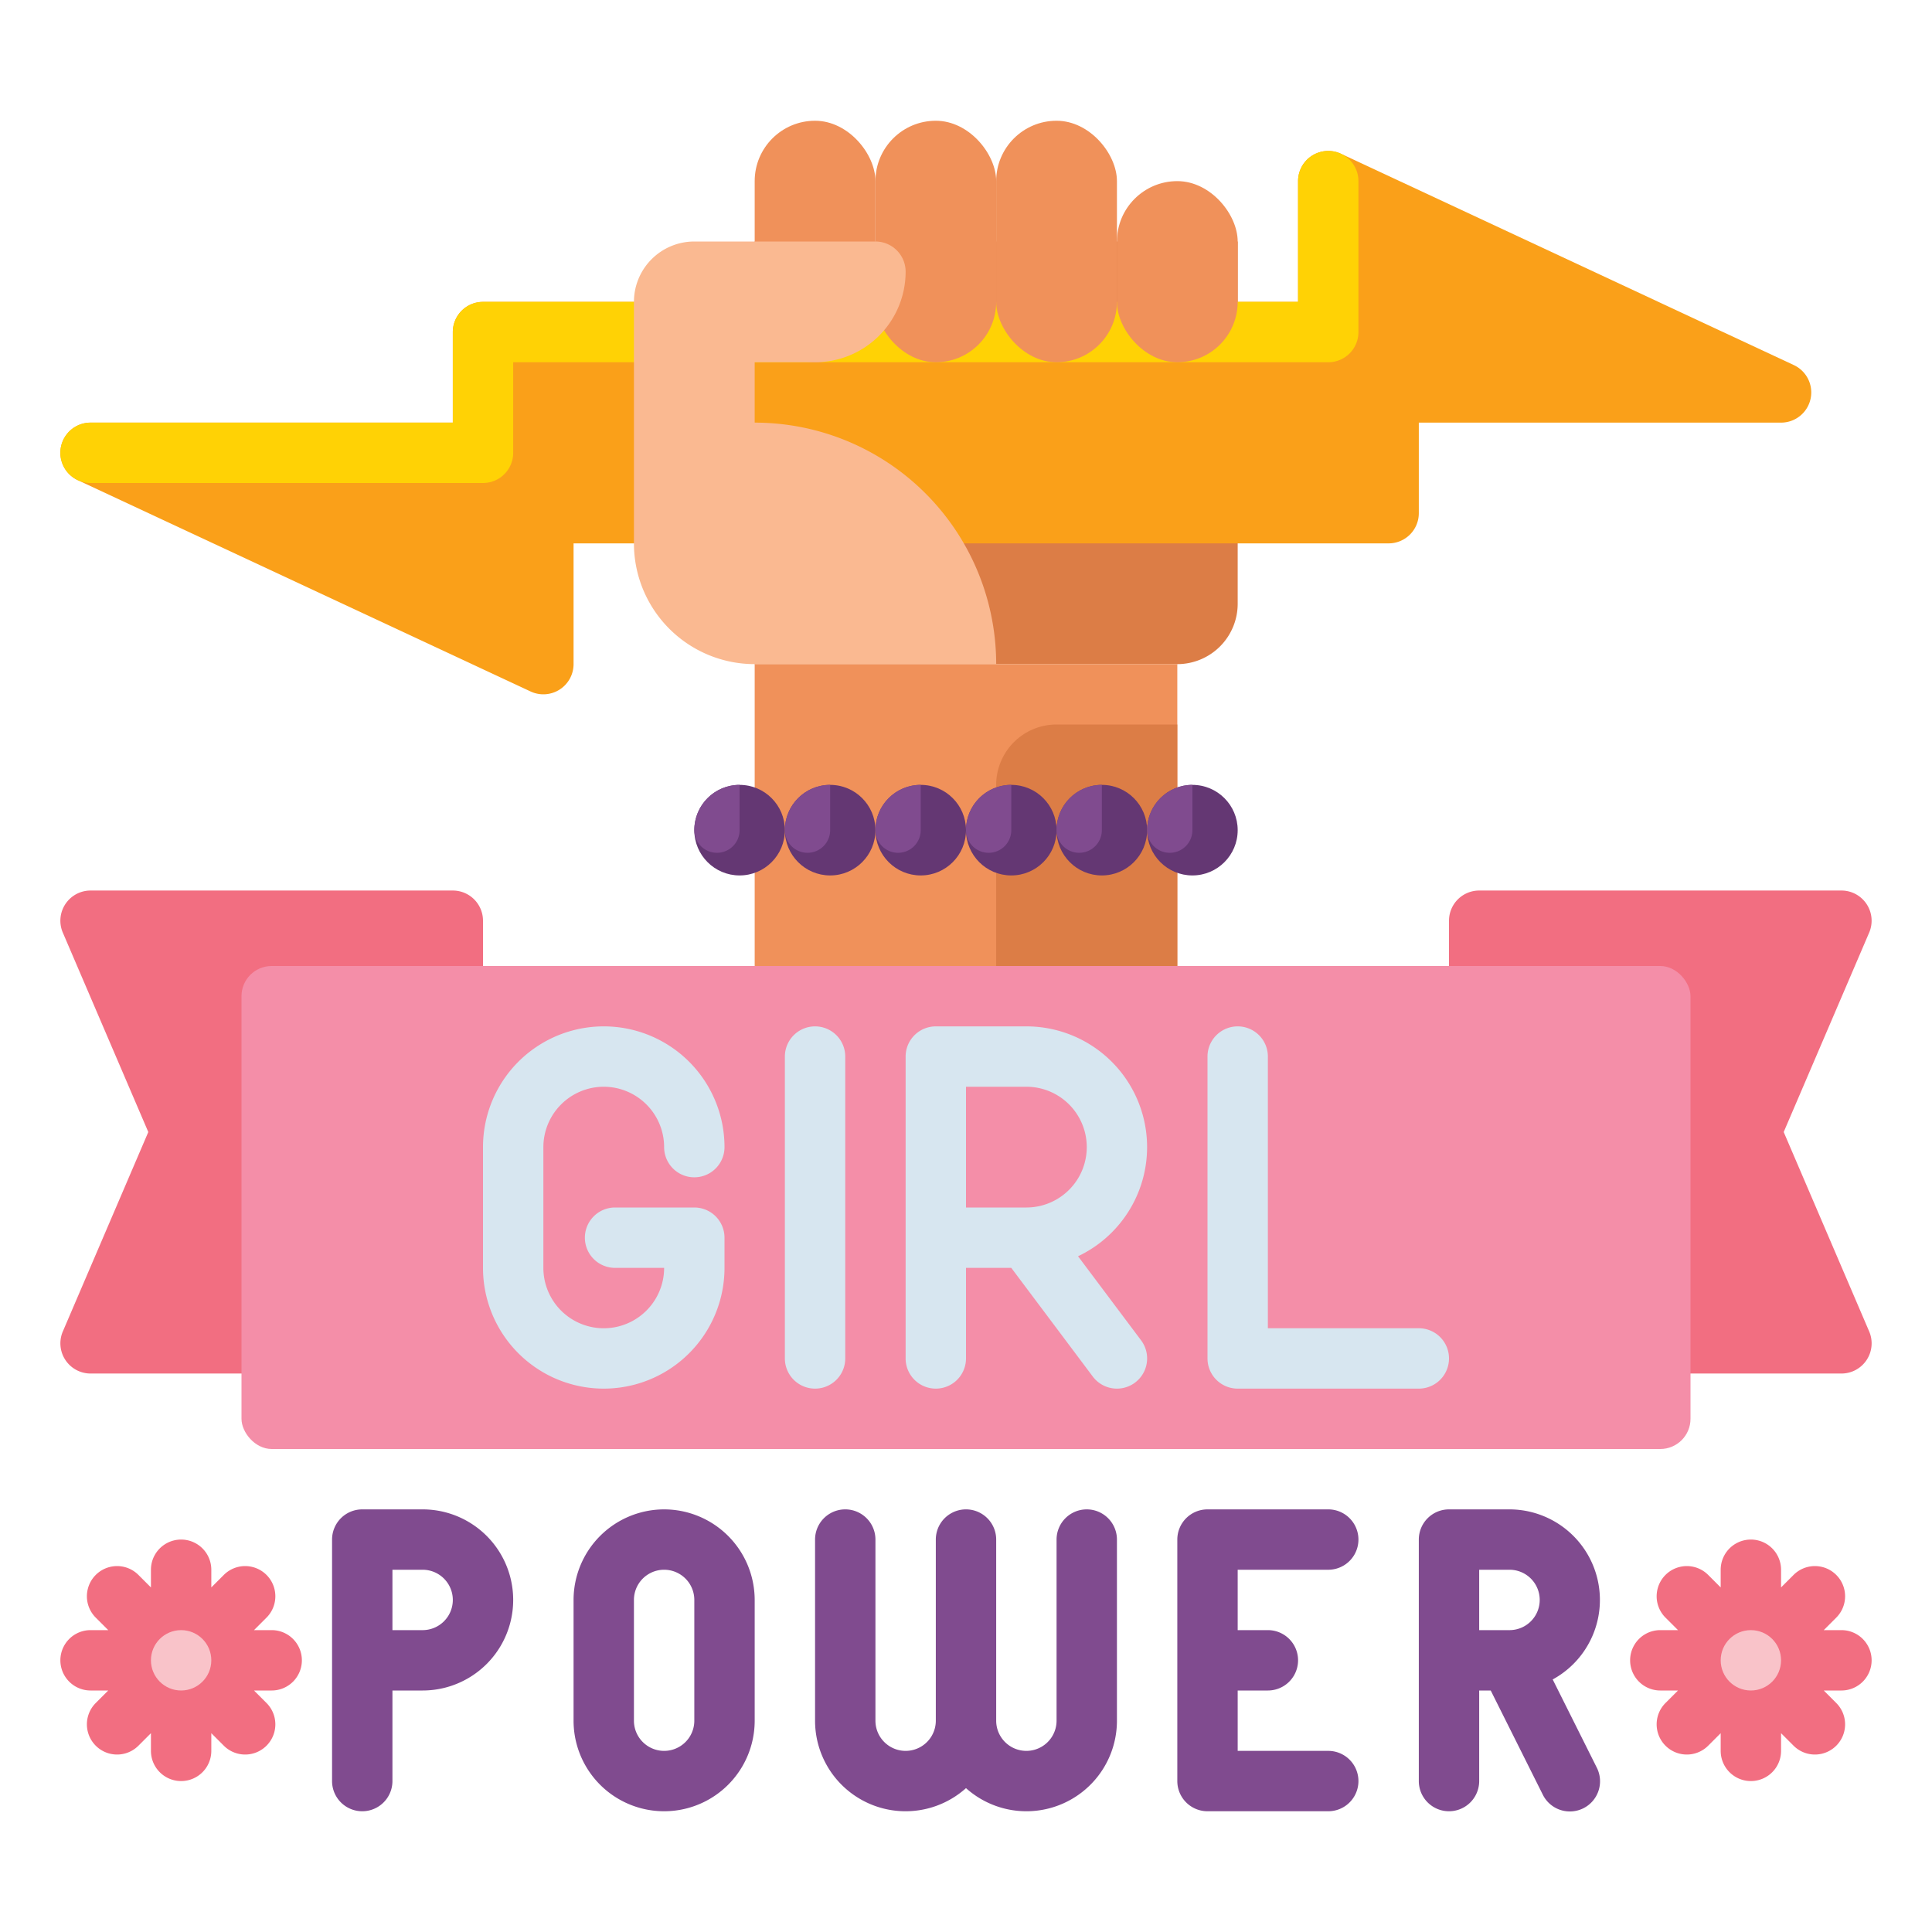<svg height="512" viewBox="0 0 512 512" width="512" xmlns="http://www.w3.org/2000/svg"><path d="m496 440a8 8 0 0 0 -8-8h-4.686l3.314-3.314a8 8 0 1 0 -11.315-11.313l-3.313 3.313v-4.686a8 8 0 0 0 -16 0v4.686l-3.313-3.313a8 8 0 1 0 -11.315 11.313l3.314 3.314h-4.686a8 8 0 0 0 0 16h4.686l-3.314 3.314a8 8 0 1 0 11.315 11.313l3.313-3.313v4.686a8 8 0 0 0 16 0v-4.686l3.313 3.313a8 8 0 1 0 11.315-11.313l-3.314-3.314h4.686a8 8 0 0 0 8-8z" fill="#f26e81"/><circle cx="464" cy="440" fill="#f9c3c9" r="8"/><path d="m80 440a8 8 0 0 0 -8-8h-4.686l3.314-3.314a8 8 0 0 0 -11.315-11.313l-3.313 3.313v-4.686a8 8 0 0 0 -16 0v4.686l-3.313-3.313a8 8 0 0 0 -11.315 11.313l3.314 3.314h-4.686a8 8 0 0 0 0 16h4.686l-3.314 3.314a8 8 0 1 0 11.315 11.313l3.313-3.313v4.686a8 8 0 0 0 16 0v-4.686l3.313 3.313a8 8 0 0 0 11.315-11.313l-3.314-3.314h4.686a8 8 0 0 0 8-8z" fill="#f26e81"/><circle cx="48" cy="440" fill="#f9c3c9" r="8"/><path d="m200 64h128a0 0 0 0 1 0 0v96a16 16 0 0 1 -16 16h-112a0 0 0 0 1 0 0v-112a0 0 0 0 1 0 0z" fill="#dc7d46"/><path d="m475.383 96.75-120-56a8 8 0 0 0 -11.383 7.25v32h-216a8 8 0 0 0 -8 8v24h-96a8 8 0 0 0 -3.383 15.25l120 56a8 8 0 0 0 11.383-7.25v-32h216a8 8 0 0 0 8-8v-24h96a8 8 0 0 0 3.383-15.25z" fill="#faa019"/><path d="m352 40a8 8 0 0 0 -8 8v32h-216a8 8 0 0 0 -8 8v24h-96a8 8 0 0 0 0 16h104a8 8 0 0 0 8-8v-24h216a8 8 0 0 0 8-8v-40a8 8 0 0 0 -8-8z" fill="#ffd205"/><g fill="#f0915a"><rect height="64" rx="16" width="32" x="232" y="32"/><rect height="64" rx="16" width="32" x="264" y="32"/><rect height="48" rx="16" width="32" x="296" y="48"/><rect height="64" rx="16" width="32" x="200" y="32"/><path d="m200 176h112v160h-112z" transform="matrix(-1 0 0 -1 512 512)"/></g><path d="m264 192h48a0 0 0 0 1 0 0v128a16 16 0 0 1 -16 16h-32a0 0 0 0 1 0 0v-144a0 0 0 0 1 0 0z" fill="#dc7d46" transform="matrix(-1 0 0 -1 576 528)"/><path d="m200 112v-16h16a24 24 0 0 0 24-24 8 8 0 0 0 -8-8h-48a16 16 0 0 0 -16 16v64a32 32 0 0 0 32 32h64a64 64 0 0 0 -64-64z" fill="#fab991"/><path d="m120 236h-96a8 8 0 0 0 -7.354 11.151l22.654 52.849-22.65 52.849a8 8 0 0 0 7.35 11.151h96a8 8 0 0 0 8-8v-112a8 8 0 0 0 -8-8z" fill="#f26e81"/><path d="m472.7 300 22.65-52.849a8 8 0 0 0 -7.35-11.151h-96a8 8 0 0 0 -8 8v112a8 8 0 0 0 8 8h96a8 8 0 0 0 7.354-11.151z" fill="#f26e81"/><rect fill="#f48ea8" height="128" rx="8" width="384" x="64" y="256"/><path d="m160 288a16.019 16.019 0 0 1 16 16 8 8 0 0 0 16 0 32 32 0 0 0 -64 0v32a32 32 0 0 0 64 0v-8a8 8 0 0 0 -8-8h-21a8 8 0 0 0 0 16h13a16 16 0 0 1 -32 0v-32a16.019 16.019 0 0 1 16-16z" fill="#d7e6f0"/><path d="m216 272a8 8 0 0 0 -8 8v80a8 8 0 0 0 16 0v-80a8 8 0 0 0 -8-8z" fill="#d7e6f0"/><path d="m285.691 332.92a32 32 0 0 0 -13.691-60.92h-24a8 8 0 0 0 -8 8v80a8 8 0 0 0 16 0v-24h12l21.6 28.8a8 8 0 1 0 12.8-9.6zm-29.691-44.92h16a16 16 0 0 1 .006 32h-16.006z" fill="#d7e6f0"/><path d="m376 352h-40v-72a8 8 0 0 0 -16 0v80a8 8 0 0 0 8 8h48a8 8 0 0 0 0-16z" fill="#d7e6f0"/><path d="m112 400h-16a8 8 0 0 0 -8 8v64a8 8 0 0 0 16 0v-24h8a24 24 0 0 0 0-48zm0 32h-8v-16h8a8 8 0 0 1 0 16z" fill="#804b8f"/><path d="m176 400a24.028 24.028 0 0 0 -24 24v32a24 24 0 0 0 48 0v-32a24.028 24.028 0 0 0 -24-24zm8 56a8 8 0 0 1 -16 0v-32a8 8 0 0 1 16 0z" fill="#804b8f"/><path d="m288 400a8 8 0 0 0 -8 8v48a8 8 0 0 1 -16 0v-48a8 8 0 0 0 -16 0v48a8 8 0 0 1 -16 0v-48a8 8 0 0 0 -16 0v48a23.987 23.987 0 0 0 40 17.873 23.987 23.987 0 0 0 40-17.873v-48a8 8 0 0 0 -8-8z" fill="#804b8f"/><path d="m352 416a8 8 0 0 0 0-16h-32a8 8 0 0 0 -8 8v64a8 8 0 0 0 8 8h32a8 8 0 0 0 0-16h-24v-16h8a8 8 0 0 0 0-16h-8v-16z" fill="#804b8f"/><path d="m423.155 468.422-11.675-23.35a24 24 0 0 0 -11.48-45.072h-16a8 8 0 0 0 -8 8v64a8 8 0 0 0 16 0v-24h3.056l13.789 27.578a8 8 0 1 0 14.31-7.156zm-31.155-52.422h8a8 8 0 0 1 .082 16c-.078 0-.156 0-.234 0h-7.848z" fill="#804b8f"/><circle cx="196" cy="220" fill="#643773" r="12"/><path d="m190 226a6 6 0 0 0 6-6v-12a12 12 0 0 0 -12 12 6 6 0 0 0 6 6z" fill="#804b8f"/><circle cx="220" cy="220" fill="#643773" r="12"/><path d="m214 226a6 6 0 0 0 6-6v-12a12 12 0 0 0 -12 12 6 6 0 0 0 6 6z" fill="#804b8f"/><circle cx="244" cy="220" fill="#643773" r="12"/><path d="m238 226a6 6 0 0 0 6-6v-12a12 12 0 0 0 -12 12 6 6 0 0 0 6 6z" fill="#804b8f"/><circle cx="268" cy="220" fill="#643773" r="12"/><path d="m262 226a6 6 0 0 0 6-6v-12a12 12 0 0 0 -12 12 6 6 0 0 0 6 6z" fill="#804b8f"/><circle cx="292" cy="220" fill="#643773" r="12"/><path d="m286 226a6 6 0 0 0 6-6v-12a12 12 0 0 0 -12 12 6 6 0 0 0 6 6z" fill="#804b8f"/><circle cx="316" cy="220" fill="#643773" r="12"/><path d="m310 226a6 6 0 0 0 6-6v-12a12 12 0 0 0 -12 12 6 6 0 0 0 6 6z" fill="#804b8f"/></svg>